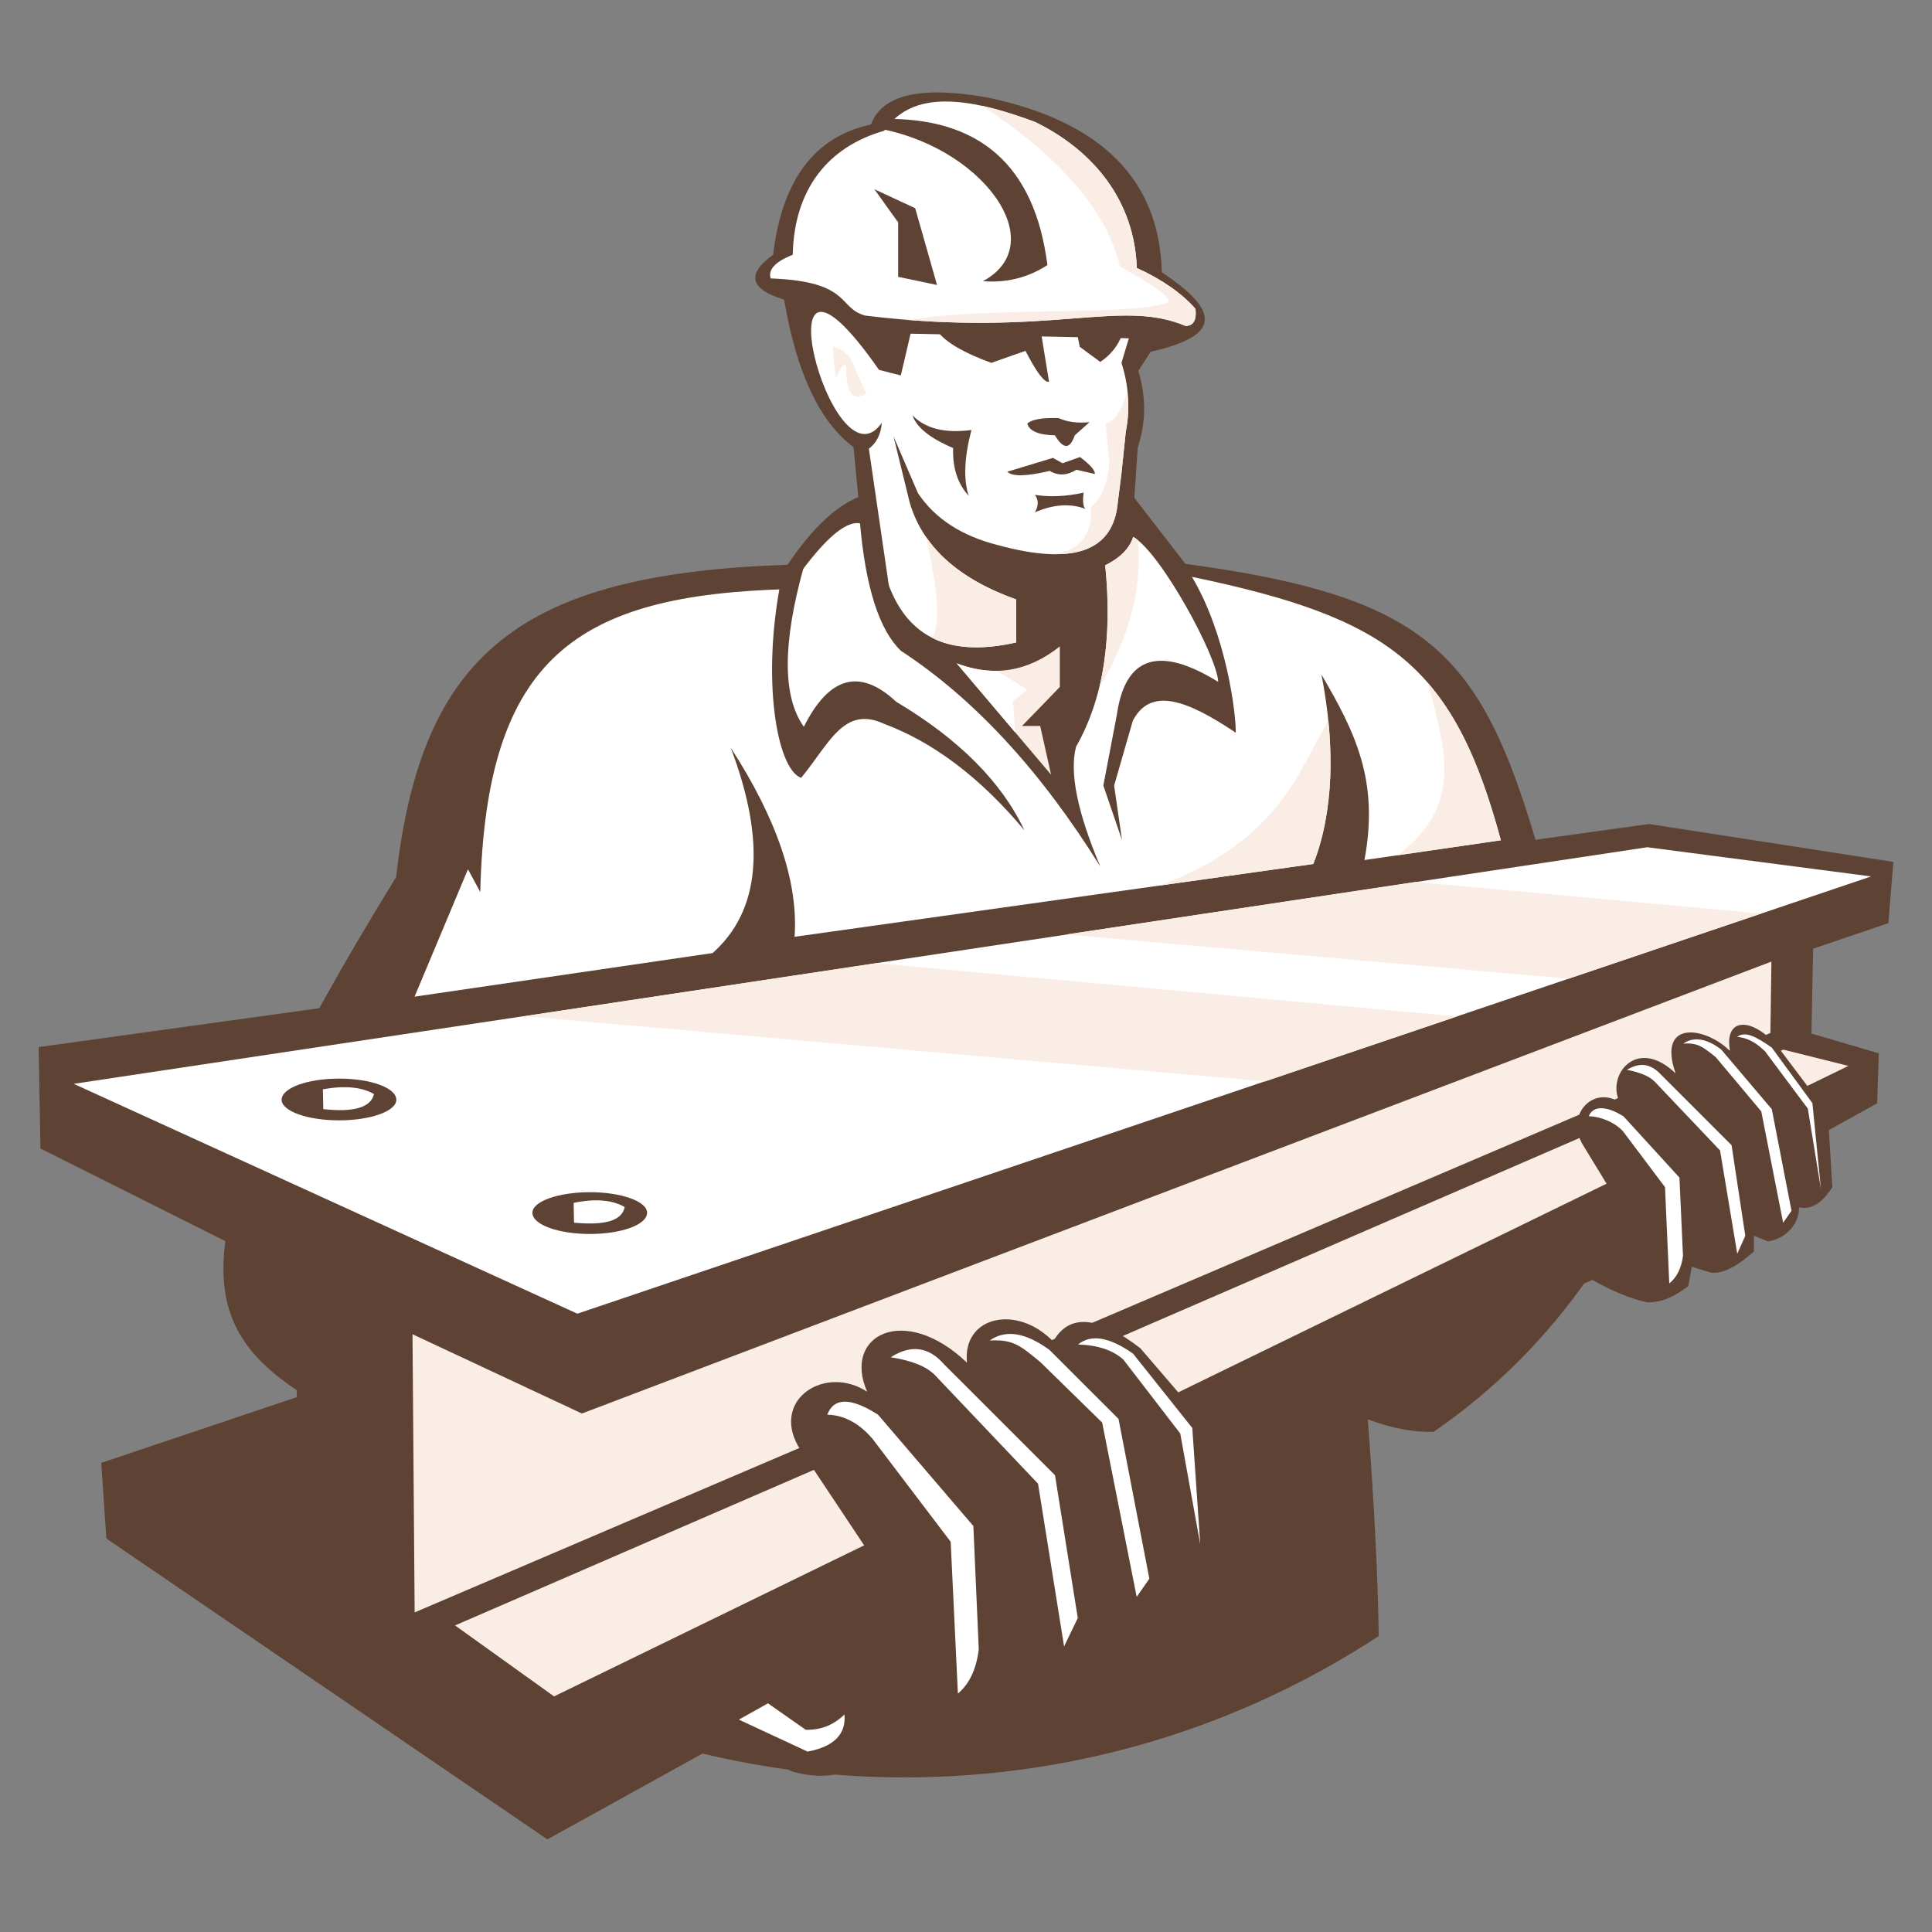 <?xml version="1.0" encoding="utf-8"?>
<!-- Generator: Adobe Illustrator 16.0.0, SVG Export Plug-In . SVG Version: 6.00 Build 0)  -->
<!DOCTYPE svg PUBLIC "-//W3C//DTD SVG 1.1//EN" "http://www.w3.org/Graphics/SVG/1.1/DTD/svg11.dtd">
<svg version="1.1" id="Layer_1" xmlns="http://www.w3.org/2000/svg" xmlns:xlink="http://www.w3.org/1999/xlink" x="0px" y="0px"
	 width="100px" height="100px" viewBox="0 0 100 100" enable-background="new 0 0 100 100" xml:space="preserve">
<rect x="0" y="0" width="100" height="100" fill="#808080" stroke="none"/>
<g>
	<polygon fill-rule="evenodd" clip-rule="evenodd" fill="#FFFFFF" points="32.04,69.477 28.479,67.901 25.86,70.789 26.245,66.896 
		22.708,65.3 26.507,64.469 26.931,60.609 28.894,63.974 32.698,63.198 30.113,66.101 	"/>
	<g>
		<defs>
			<rect id="SVGID_1_" x="2" y="4.778" width="96" height="90.429"/>
		</defs>
		<clipPath id="SVGID_2_">
			<use xlink:href="#SVGID_1_"  overflow="visible"/>
		</clipPath>
		<path clip-path="url(#SVGID_2_)" fill="#5E4334" d="M26.574,87.154L24.97,68.357l45.168-1.942
			c0.387,3.191,1.131,11.773,1.226,18.265c-7.041,4.618-15.475,7.318-24.547,7.318C39.539,91.998,32.657,90.244,26.574,87.154"/>
		<path clip-path="url(#SVGID_2_)" fill-rule="evenodd" clip-rule="evenodd" fill="#5E4334" d="M80.729,47.975
			C77.166,34.54,75.524,31.11,61.355,29.183l-2.64-3.413l0.173-2.592c0.385-1.197,0.487-2.468,0.032-3.986l0.638-0.985
			c3.677-0.828,3.595-2.104,0.577-4.113c-0.115-4.787-3.126-7.816-9.049-9.053c-3.433-0.606-5.438-0.139-6.003,1.402
			c-2.919,0.626-4.608,2.874-5.066,6.745c-1.399,0.996-1.209,1.78,0.569,2.321c0.64,3.774,1.826,6.315,3.592,7.636l0.248,2.584
			c-1.187,0.489-2.407,1.642-3.663,3.503C26.878,29.699,21.819,33.842,20.502,45.4C8.906,64.255,9.912,68.638,16.06,72.405
			L80.729,47.975"/>
		<polygon clip-path="url(#SVGID_2_)" fill-rule="evenodd" clip-rule="evenodd" fill="#5E4334" points="85.355,42.651 2,54.197 
			2.094,59.446 15.591,66.211 15.354,72.318 5.241,75.719 5.504,79.633 28.333,95.207 97.161,57.107 97.247,54.52 93.761,53.498 
			93.847,49.104 97.742,47.783 98,44.612 		"/>
		<path clip-path="url(#SVGID_2_)" fill-rule="evenodd" clip-rule="evenodd" fill="#FFFFFF" d="M53.566,6.309
			c3.088,1.499,5.163,4.14,5.275,7.561c1.311,0.599,2.321,1.304,3.035,2.113c0.038,0.322,0.049,0.879-0.51,0.889
			c-3.425-1.462-6.972,0.638-16.586-0.538c-1.443-0.398-0.697-1.766-4.891-1.923c-0.142-0.453,0.234-0.866,1.143-1.223
			c0.07-3.399,1.834-5.596,4.736-6.421C47.057,4.894,49.486,4.781,53.566,6.309"/>
		<path clip-path="url(#SVGID_2_)" fill-rule="evenodd" clip-rule="evenodd" fill="#FFFFFF" d="M58.43,17.511l-0.383,1.271
			c0.373,1.17,0.457,2.35,0.224,3.556l-0.224,2.161l-0.191,1.511c-0.231,2.53-2.295,3.271-6.194,2.208
			c-1.893-0.478-3.263-1.373-4.146-2.687l-1.272-2.954l0.842,3.433c0.662,2.273,2.495,3.936,5.513,5.018v2.225
			c-3.386,0.772-5.567-0.213-6.594-2.955l-1.032-7.071c0.395-0.304,0.624-0.743,0.669-1.346c-2.591,3.746-6.673-12.091-0.144-2.736
			l1.128,0.288l0.506-2.161L58.43,17.511"/>
		<path clip-path="url(#SVGID_2_)" fill-rule="evenodd" clip-rule="evenodd" fill="#FFFFFF" d="M44.514,27.09
			c0.291,3.318,0.996,5.516,2.113,6.593c3.826,2.502,7.248,6.235,10.323,11.166c-1.166-2.767-1.606-4.832-1.255-6.194
			c1.412-2.49,1.905-5.625,1.511-9.395c0.777-0.388,1.259-0.871,1.447-1.473c1.451,0.84,4.366,6.23,4.401,7.507
			c-3.055-1.89-4.81-1.327-5.244,1.69l-0.701,3.677l0.965,2.82l-0.407-2.82l0.967-3.355c0.931-1.788,2.83-1.055,5.328,0.617
			c0.021-0.92-0.462-5.029-2.267-8.065c10.353,2.15,13.528,4.629,15.989,13.634l-7.061,1.024c0.773-4.11-0.483-6.623-2.224-9.601
			c0.73,3.742,0.625,7.186-0.424,9.804l-26.848,3.769c0.198-2.799-0.894-6.065-3.304-9.786c1.849,4.888,1.53,8.437-0.937,10.627
			l-15.427,2.257l2.763-6.593l0.637,1.177c0.29-12.185,5.03-15.388,15.965-15.679C42.487,28.062,43.71,26.934,44.514,27.09"/>
		<path clip-path="url(#SVGID_2_)" fill-rule="evenodd" clip-rule="evenodd" fill="#5E4334" d="M53.854,17.032l0.445,2.735
			c-0.253,0.038-0.649-0.507-1.222-1.607l-1.767,0.622c-1.407-0.515-2.333-1.045-2.762-1.607L53.854,17.032"/>
		<path clip-path="url(#SVGID_2_)" fill-rule="evenodd" clip-rule="evenodd" fill="#5E4334" d="M55.727,17.146l0.161,0.806
			l1.063,0.782c0.542-0.366,0.918-0.837,1.13-1.416L55.727,17.146"/>
		<path clip-path="url(#SVGID_2_)" fill-rule="evenodd" clip-rule="evenodd" fill="#5E4334" d="M56.396,21.851
			c-0.647,0.064-1.164-0.015-1.606-0.211c-0.87-0.03-1.418,0.081-1.618,0.288c0.11,0.38,0.587,0.591,1.428,0.602
			c0.448,0.738,0.771,0.738,1.033,0L56.396,21.851"/>
		<path clip-path="url(#SVGID_2_)" fill-rule="evenodd" clip-rule="evenodd" fill="#5E4334" d="M47.231,21.497
			c0.664,0.691,1.687,0.941,3.051,0.759c-0.371,1.41-0.419,2.539-0.146,3.402c-0.563-0.609-0.836-1.437-0.803-2.467
			C48.136,22.681,47.434,22.115,47.231,21.497"/>
		<path clip-path="url(#SVGID_2_)" fill-rule="evenodd" clip-rule="evenodd" fill="#5E4334" d="M52.135,24.417l2.366-0.717
			l0.495,0.278l0.907-0.322c0.501,0.382,0.771,0.668,0.772,0.877l-0.963-0.218c-0.475,0.294-0.935,0.324-1.374,0.059
			C53.125,24.654,52.412,24.68,52.135,24.417"/>
		<path clip-path="url(#SVGID_2_)" fill-rule="evenodd" clip-rule="evenodd" fill="#5E4334" d="M56.092,25.498
			c-0.937,0.209-1.779,0.233-2.525,0.116c0.194,0.255,0.194,0.567,0,0.905c0.959-0.419,1.851-0.473,2.614-0.177
			C55.977,26.138,56.092,25.498,56.092,25.498"/>
		<path clip-path="url(#SVGID_2_)" fill-rule="evenodd" clip-rule="evenodd" fill="#5E4334" d="M45.605,6.159
			c5.087-0.129,7.951,2.397,8.609,7.561c-1.004,0.653-2.123,0.931-3.339,0.834c3.638-1.957-0.067-7.067-5.666-7.95L45.605,6.159"/>
		<polygon clip-path="url(#SVGID_2_)" fill-rule="evenodd" clip-rule="evenodd" fill="#5E4334" points="45.259,9.796 47.37,10.777 
			48.5,14.75 46.488,14.329 46.488,11.511 		"/>
		<path clip-path="url(#SVGID_2_)" fill-rule="evenodd" clip-rule="evenodd" fill="#5E4334" d="M41.607,29.322
			c-1.11,3.978-1.11,6.745,0,8.295c1.312-2.617,2.906-3.043,4.782-1.293c3.233,1.925,5.458,4.151,6.629,6.645
			c-2.273-2.716-4.701-4.549-7.249-5.499c-2.102-0.982-2.852,1.043-4.305,2.793c-1.271-0.482-2.051-5.137-1.037-10.224
			L41.607,29.322"/>
		<path clip-path="url(#SVGID_2_)" fill-rule="evenodd" clip-rule="evenodd" fill="#FAEDE5" d="M54.856,33.458
			c-1.653,1.313-3.431,1.601-5.338,0.876l4.885,5.762l-0.563-2.521h-0.941c0.676-0.692,1.328-1.361,1.958-2.02V33.458"/>
		<polygon clip-path="url(#SVGID_2_)" fill-rule="evenodd" clip-rule="evenodd" fill="#FFFFFF" points="85.262,43.853 3.815,56.099 
			29.883,67.996 96.848,45.364 		"/>
		<polygon clip-path="url(#SVGID_2_)" fill-rule="evenodd" clip-rule="evenodd" fill="#FAEDE5" points="21.351,69.061 
			21.462,83.458 91.635,53.467 91.688,49.772 30.119,73.163 		"/>
		<polygon clip-path="url(#SVGID_2_)" fill-rule="evenodd" clip-rule="evenodd" fill="#FAEDE5" points="23.553,84.132 
			28.678,87.805 95.673,55.171 92.307,54.329 		"/>
		<path clip-path="url(#SVGID_2_)" fill-rule="evenodd" clip-rule="evenodd" fill="#5E4334" d="M34.628,89.007l6.404,2.693
			c2.679,0.757,5.214-0.438,2.254-4.32c1.686,0.893,3.189,1.506,4.508,1.785c1.211,0.007,2.113-0.443,3.291-1.318l0.294-1.563
			l1.538,0.468c0.931,0.173,2.118-0.401,3.534-1.752v-1.251l1.159,0.468c1.838-0.367,2.603-1.785,2.508-2.789
			c1.228,0.331,2.145-0.002,2.723-0.937l-0.375-6.701l-3.443-4.007c-2.197-1.693-3.698-1.797-4.509-0.348
			c-1.868-1.936-4.702-1.321-4.465,1.096c-3.241-3.097-6.457-1.422-5.164,1.505c-2.161-1.41-4.949,0.375-3.572,2.818l3.665,5.509
			v4.042L34.628,89.007"/>
		<path clip-path="url(#SVGID_2_)" fill-rule="evenodd" clip-rule="evenodd" fill="#FFFFFF" d="M50.661,85.375l-0.28-6.389
			l-4.934-5.762c-1.406-0.898-2.286-0.898-2.628,0c0.852,0.02,1.64,0.426,2.347,1.255l4.041,5.324l0.374,7.856
			C50.18,87.154,50.529,86.402,50.661,85.375"/>
		<path clip-path="url(#SVGID_2_)" fill-rule="evenodd" clip-rule="evenodd" fill="#FFFFFF" d="M55.786,83.749l-1.179-7.391
			l-5.733-5.732c-0.802-0.927-1.729-1.041-2.769-0.375c1.09,0.173,1.867,0.477,2.301,0.94l5.323,5.604l1.348,8.424L55.786,83.749"/>
		<path clip-path="url(#SVGID_2_)" fill-rule="evenodd" clip-rule="evenodd" fill="#FFFFFF" d="M59.49,81.713l-1.595-8.269
			l-3.572-3.57c-0.938-0.68-2.08-1.202-3.094-0.489c1.231-0.069,1.591,0.275,2.628,1.125l3.191,3.123l1.787,9.021L59.49,81.713"/>
		<path clip-path="url(#SVGID_2_)" fill-rule="evenodd" clip-rule="evenodd" fill="#FFFFFF" d="M62.124,79.928l-0.411-6.015
			l-3.067-3.849c-1.222-0.858-2.17-1.025-2.848-0.472c1.045,0.029,1.816,0.303,2.347,0.781l2.944,3.824L62.124,79.928"/>
		<path clip-path="url(#SVGID_2_)" fill-rule="evenodd" clip-rule="evenodd" fill="#FFFFFF" d="M38.244,89.007l3.558,1.656
			c1.357-0.256,1.999-0.898,1.908-1.924c-0.561,0.554-1.241,0.819-2.009,0.793l-1.951-1.368L38.244,89.007"/>
		<path clip-path="url(#SVGID_2_)" fill="#5E4334" d="M14.578,56.925c0-0.616,1.337-1.096,2.976-1.096
			c1.638,0,2.96,0.479,2.96,1.096c0,0.586-1.323,1.064-2.96,1.064C15.915,57.989,14.578,57.511,14.578,56.925"/>
		<path clip-path="url(#SVGID_2_)" fill-rule="evenodd" clip-rule="evenodd" fill="#FFFFFF" d="M19.355,56.628
			c-0.63-0.367-1.516-0.449-2.642-0.247l0.02,1.027C18.326,57.585,19.206,57.315,19.355,56.628"/>
		<path clip-path="url(#SVGID_2_)" fill="#5E4334" d="M27.557,62.771c0-0.585,1.338-1.063,2.976-1.063
			c1.639,0,2.96,0.478,2.96,1.063c0,0.619-1.322,1.099-2.96,1.099C28.895,63.87,27.557,63.391,27.557,62.771"/>
		<path clip-path="url(#SVGID_2_)" fill-rule="evenodd" clip-rule="evenodd" fill="#FFFFFF" d="M32.334,62.478
			c-0.63-0.369-1.516-0.452-2.642-0.217l0.019,1.025C31.305,63.434,32.185,63.194,32.334,62.478"/>
		<path clip-path="url(#SVGID_2_)" fill-rule="evenodd" clip-rule="evenodd" fill="#5E4334" d="M76.914,67.315
			c0,0,3.459-0.09,5.508-1.067c1.059,0.604,2.007,0.981,2.848,1.161c0.762,0.004,1.363-0.275,2.112-0.839l0.183-1l0.971,0.293
			c0.58,0.1,1.328-0.271,2.243-1.081v-0.818l0.746,0.293c1.146-0.219,1.628-1.134,1.589-1.77c0.771,0.192,1.354-0.456,1.727-1.037
			l-0.233-3.834l-2.414-3.207c-1.337-1.787-2.999-1.86-2.646,0c-1.196-1.237-3.803-1.703-2.821,1.147
			c-2.063-1.971-3.603,0.176-2.882,1.5c-1.385-0.88-2.803,0.62-1.944,2.154l1.585,2.599v2.557L76.914,67.315"/>
		<path clip-path="url(#SVGID_2_)" fill-rule="evenodd" clip-rule="evenodd" fill="#FFFFFF" d="M87.111,65.003l-0.183-4.052
			l-2.889-3.162c-0.877-0.562-1.593-0.573-1.802-0.014c0.55,0.01,1.318,0.283,1.773,0.786l2.171,2.885l0.22,4.982
			C86.779,66.132,87.025,65.657,87.111,65.003"/>
		<path clip-path="url(#SVGID_2_)" fill-rule="evenodd" clip-rule="evenodd" fill="#FFFFFF" d="M90.336,63.964l-0.71-4.688
			l-3.648-3.648c-0.527-0.577-1.107-0.662-1.767-0.253c0.682,0.133,1.164,0.327,1.443,0.618l3.376,3.555l0.89,5.346L90.336,63.964"
			/>
		<path clip-path="url(#SVGID_2_)" fill-rule="evenodd" clip-rule="evenodd" fill="#FFFFFF" d="M92.728,62.67l-1.019-5.256
			l-2.618-3.091c-0.586-0.45-1.321-0.755-1.966-0.305c0.772-0.055,1.018,0.179,1.676,0.693l2.362,2.814l1.131,5.762L92.728,62.67"/>
		<path clip-path="url(#SVGID_2_)" fill-rule="evenodd" clip-rule="evenodd" fill="#FFFFFF" d="M94.249,61.534l-0.438-4.433
			l-2.105-2.879c-0.799-0.554-1.373-0.879-1.79-0.552c0.665,0.051,1.136,0.451,1.446,0.752l2.211,2.96L94.249,61.534"/>
		<path clip-path="url(#SVGID_2_)" fill="#FAEDE5" d="M47.927,27.784c0.947,1.393,2.499,2.474,4.671,3.244v2.224
			c-1.788,0.399-3.22,0.333-4.343-0.23C48.679,32.341,48.558,30.601,47.927,27.784"/>
		<path clip-path="url(#SVGID_2_)" fill="#FAEDE5" d="M68.86,39.821l-0.008,0.369C68.854,40.062,68.858,39.934,68.86,39.821
			 M68.758,37.297c0.089,0.875,0.112,1.702,0.103,2.524c-0.002,0.113-0.006,0.241-0.008,0.369c-0.075,1.667-0.363,3.206-0.876,4.528
			l-7.919,1.112C66.225,43.469,67.157,40.001,68.758,37.297"/>
		<path clip-path="url(#SVGID_2_)" fill="#FAEDE5" d="M73.273,45.648l17.882,1.638l-9.967,3.372L55.165,48.37L73.273,45.648z
			 M45.364,49.853L75.42,52.61l-9.93,3.362l-38.332-3.372L45.364,49.853z"/>
		<path clip-path="url(#SVGID_2_)" fill="#FAEDE5" d="M58.354,20.342c0.073,0.673,0.056,1.332-0.084,1.995l-0.224,2.16l-0.191,1.512
			c-0.16,1.819-1.272,2.711-3.334,2.675c1.39-0.213,2.038-1.035,1.944-2.437c0.558-0.448,0.864-1.229,0.956-2.313l-0.196-2.05
			C57.614,21.879,57.991,21.364,58.354,20.342"/>
		<path clip-path="url(#SVGID_2_)" fill="#FAEDE5" d="M53.566,6.309c3.088,1.499,5.163,4.14,5.275,7.561
			c1.311,0.599,2.321,1.304,3.035,2.113c0.038,0.322,0.049,0.879-0.51,0.889c-3.143-1.335-6.396,0.314-14.354-0.309
			c4.24-0.725,11.885-0.175,13.474-0.938c0.076-0.253-0.76-0.861-2.514-1.824c-0.676-2.863-3.077-5.649-7.145-8.328
			C51.624,5.652,52.545,5.932,53.566,6.309"/>
		<path clip-path="url(#SVGID_2_)" fill="#FFFFFF" d="M52.541,37.905l-3.023-3.57c0.709,0.276,1.407,0.395,2.075,0.389l1.589,0.98
			l-0.754,0.573L52.541,37.905"/>
		<path clip-path="url(#SVGID_2_)" fill="#FAEDE5" d="M73.915,35.362c1.672,1.919,2.789,4.48,3.77,8.129l-5.344,0.78
			C75.711,41.71,74.864,38.983,73.915,35.362"/>
		<path clip-path="url(#SVGID_2_)" fill-rule="evenodd" clip-rule="evenodd" fill="#FAEDE5" d="M44.843,20.375l-0.598-1.309
			c-0.188-0.617-0.57-0.99-1.146-1.12l0.148,1.644c0.364-0.727,0.534-0.898,0.557-0.484C43.804,20.367,44.146,20.791,44.843,20.375"
			/>
		<path clip-path="url(#SVGID_2_)" fill="#FAEDE5" d="M56.909,35.566c0.429-1.846,0.528-3.951,0.297-6.306
			c0.777-0.388,1.261-0.871,1.447-1.473c0.078,0.044,0.161,0.095,0.243,0.168C59.123,30.464,58.461,33.017,56.909,35.566"/>
		<path clip-path="url(#SVGID_2_)" fill-rule="evenodd" clip-rule="evenodd" fill="#5E4334" d="M82.259,66.058
			c-2.188,3.172-4.881,5.866-8.053,8.053c-2.059,0.061-4.442-0.837-7.214-2.636l13.286-6.002L82.259,66.058"/>
	</g>
</g>
</svg>
